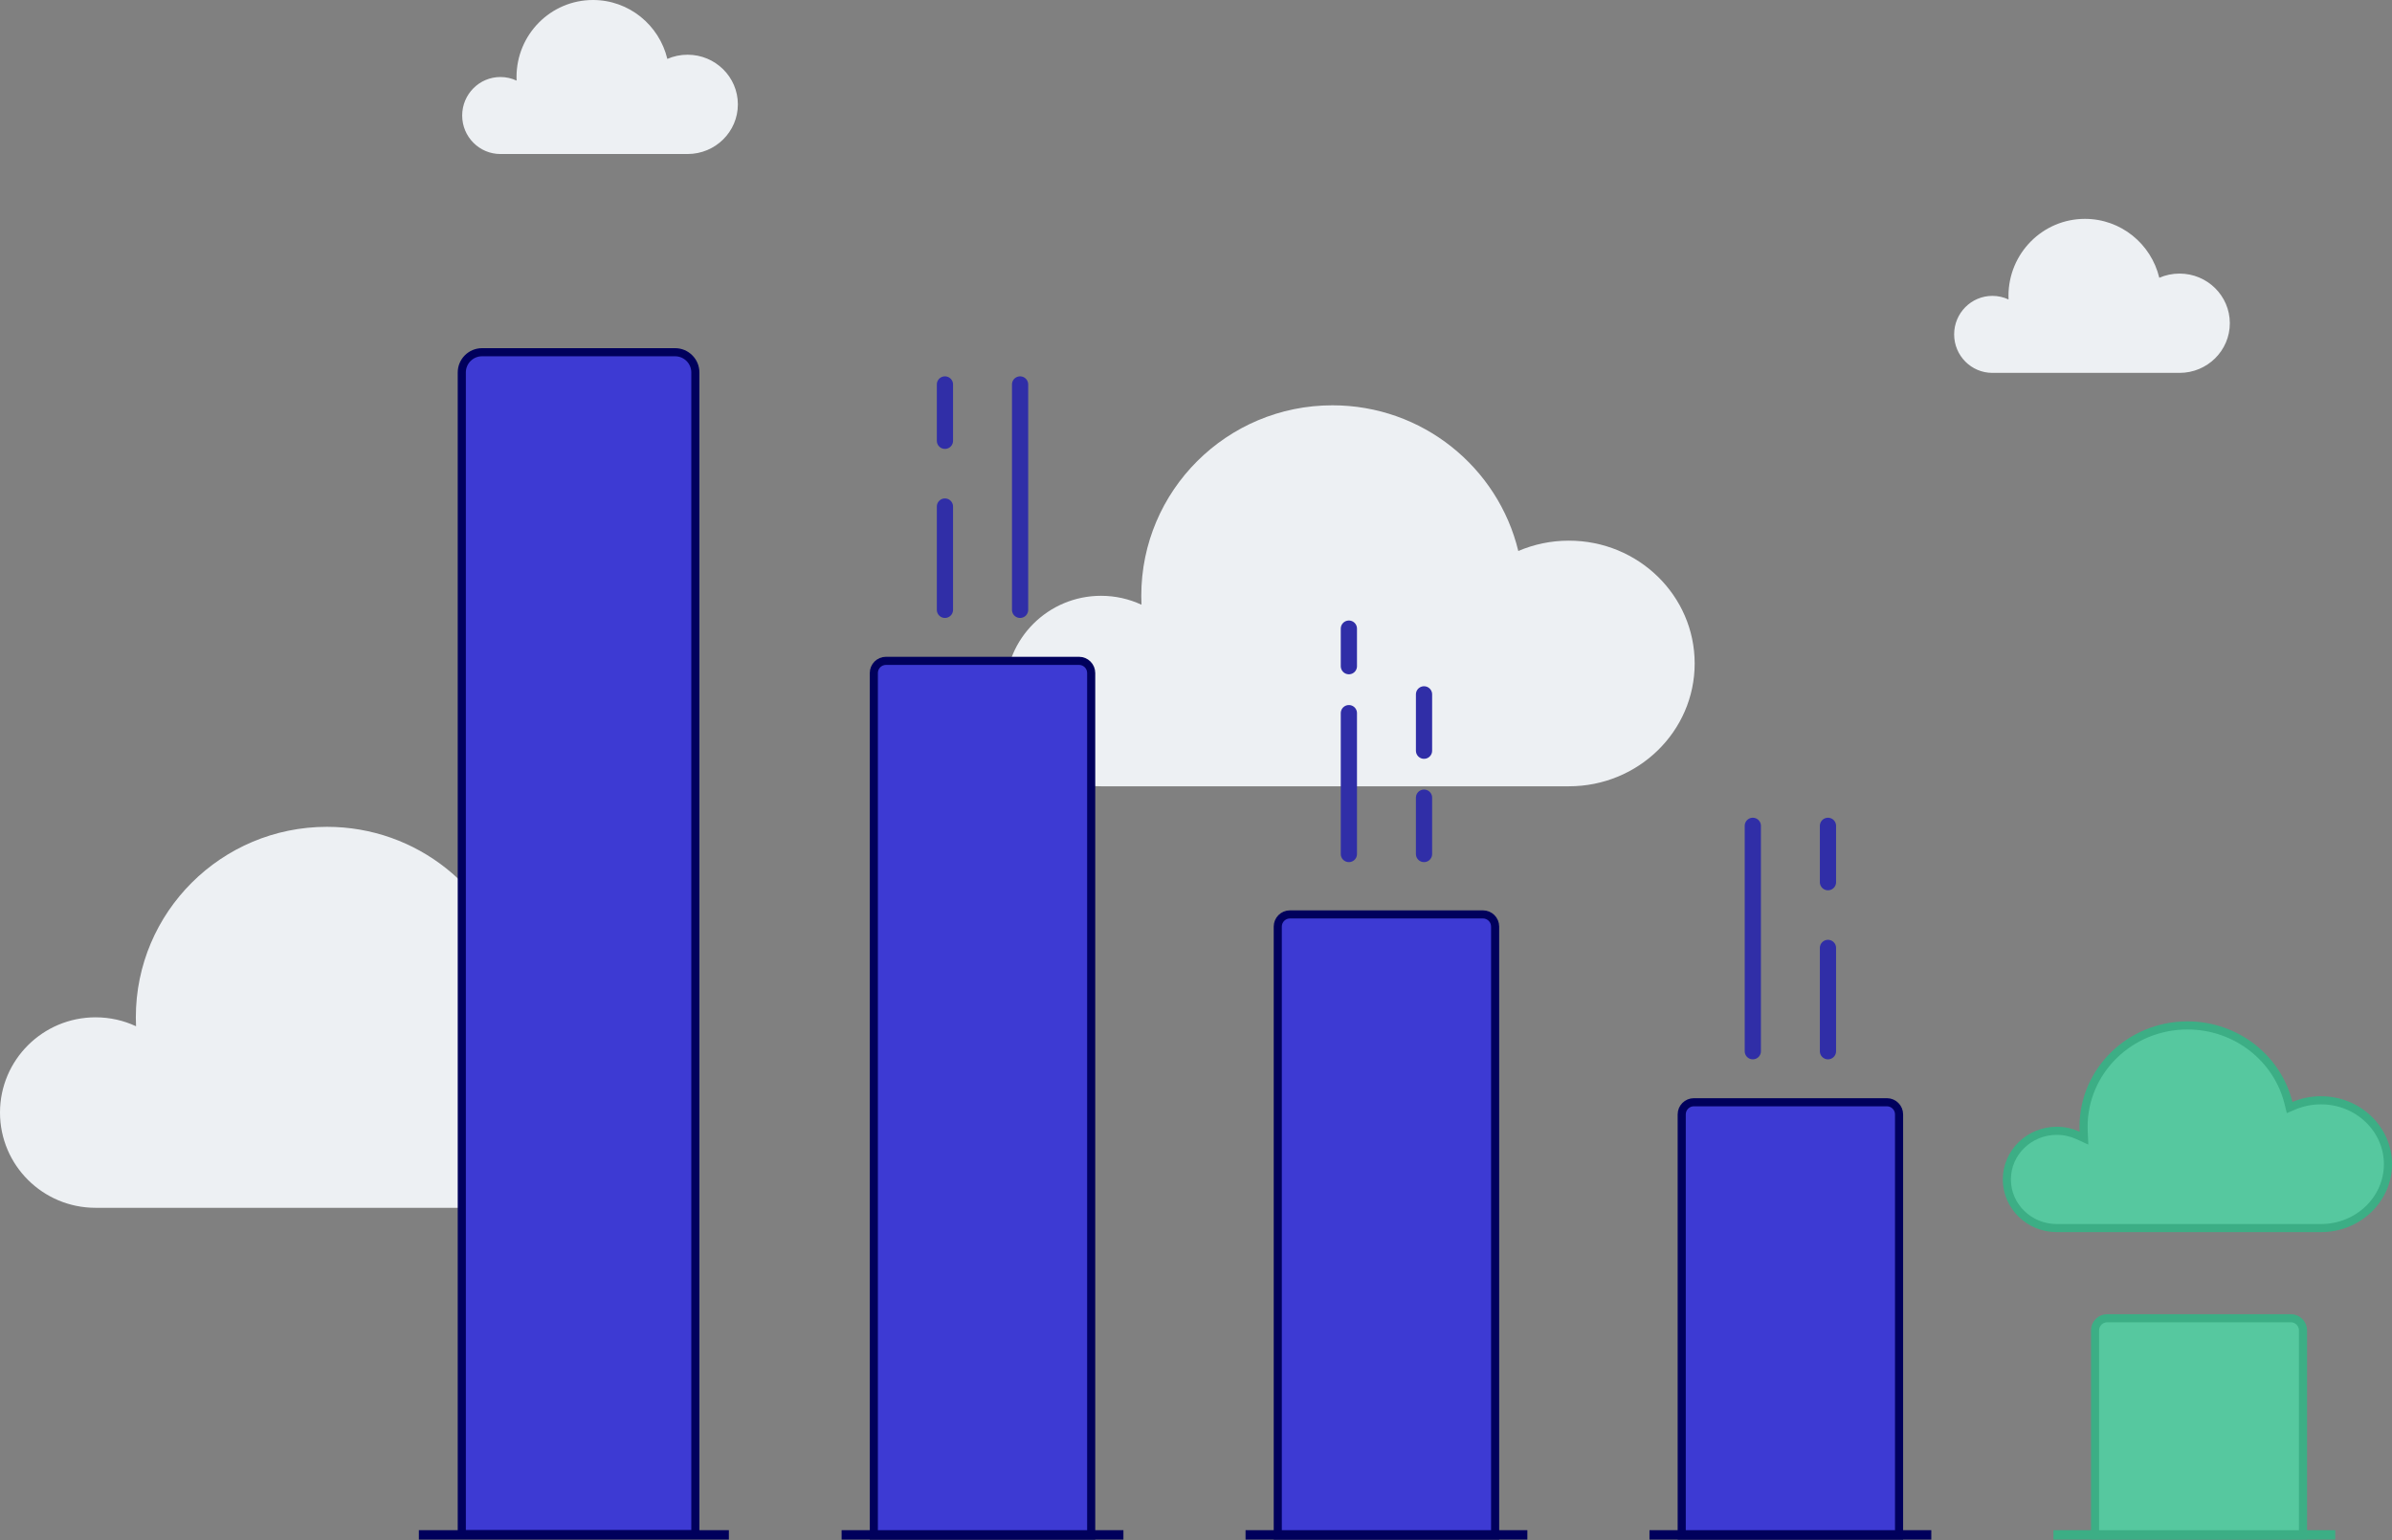 <svg width="295" height="190" viewBox="0 0 295 190" fill="none" xmlns="http://www.w3.org/2000/svg">
<rect x="0" y="0" width="295" height="190" fill="#808080" stroke="none"/>
<path fill-rule="evenodd" clip-rule="evenodd" d="M11.788 149C5.278 149 0 143.739 0 137.25C0 130.761 5.278 125.5 11.788 125.5C13.572 125.5 15.262 125.895 16.777 126.601C16.76 126.236 16.752 125.869 16.752 125.5C16.752 112.521 27.307 102 40.328 102C51.44 102 60.756 109.661 63.249 119.973C65.159 119.153 67.269 118.697 69.489 118.697C78.055 118.697 85 125.481 85 133.849C85 142.217 78.055 149 69.489 149C50.257 149 31.022 149 11.788 149Z" fill="#EDF0F3"/>
<path fill-rule="evenodd" clip-rule="evenodd" d="M135.788 97C129.278 97 124 91.739 124 85.25C124 78.761 129.278 73.5 135.788 73.5C137.571 73.5 139.262 73.895 140.777 74.601C140.76 74.236 140.752 73.869 140.752 73.5C140.752 60.521 151.307 50 164.328 50C175.44 50 184.756 57.661 187.249 67.973C189.159 67.153 191.269 66.697 193.489 66.697C202.056 66.697 209 73.481 209 81.849C209 90.216 202.056 97 193.489 97C174.257 97 155.022 97 135.788 97Z" fill="#EDF0F3"/>
<path d="M85.256 189.268H85.756V188.768V45.951C85.756 44.571 84.637 43.451 83.256 43.451H59.451C58.071 43.451 56.951 44.571 56.951 45.951V188.768V189.268H57.451H85.256Z" fill="#3D3AD3" stroke="#00005C"/>
<path d="M107.768 83.024C107.768 82.196 108.44 81.524 109.268 81.524H133.073C133.902 81.524 134.573 82.196 134.573 83.024V189.427H107.768V83.024Z" fill="#3D3AD3" stroke="#00005C"/>
<path d="M157.585 114.305C157.585 113.476 158.257 112.805 159.085 112.805H182.89C183.719 112.805 184.39 113.476 184.39 114.305V189.427H157.585V114.305Z" fill="#3D3AD3" stroke="#00005C"/>
<path d="M207.402 137.476C207.402 136.647 208.074 135.976 208.902 135.976H232.707C233.536 135.976 234.207 136.647 234.207 137.476V189.427H207.402V137.476Z" fill="#3D3AD3" stroke="#00005C"/>
<path d="M258.378 164.122C258.378 163.294 259.05 162.622 259.878 162.622H282.524C283.353 162.622 284.024 163.294 284.024 164.122V189.427H258.378V164.122Z" fill="#56C89F" stroke="#3CAE85"/>
<path d="M256.266 140.064L257.012 140.405L256.974 139.585C256.964 139.391 256.96 139.196 256.96 139C256.96 132.108 262.686 126.5 269.774 126.5C275.82 126.5 280.879 130.583 282.232 136.062L282.372 136.63L282.911 136.403C283.929 135.975 285.055 135.737 286.241 135.737C290.823 135.737 294.5 139.286 294.5 143.618C294.5 147.951 290.823 151.5 286.241 151.5H286.177H286.114H286.05H285.986H285.923H285.859H285.795H285.732H285.668H285.605H285.541H285.477H285.414H285.35H285.286H285.223H285.159H285.095H285.032H284.968H284.905H284.841H284.777H284.714H284.65H284.586H284.523H284.459H284.395H284.332H284.268H284.204H284.141H284.077H284.014H283.95H283.886H283.823H283.759H283.695H283.632H283.568H283.504H283.441H283.377H283.314H283.25H283.186H283.123H283.059H282.995H282.932H282.868H282.804H282.741H282.677H282.614H282.55H282.486H282.423H282.359H282.295H282.232H282.168H282.104H282.041H281.977H281.914H281.85H281.786H281.723H281.659H281.595H281.532H281.468H281.404H281.341H281.277H281.214H281.15H281.086H281.023H280.959H280.895H280.832H280.768H280.704H280.641H280.577H280.513H280.45H280.386H280.323H280.259H280.195H280.132H280.068H280.004H279.941H279.877H279.813H279.75H279.686H279.623H279.559H279.495H279.432H279.368H279.304H279.241H279.177H279.113H279.05H278.986H278.922H278.859H278.795H278.732H278.668H278.604H278.541H278.477H278.413H278.35H278.286H278.222H278.159H278.095H278.032H277.968H277.904H277.841H277.777H277.713H277.65H277.586H277.522H277.459H277.395H277.331H277.268H277.204H277.141H277.077H277.013H276.95H276.886H276.822H276.759H276.695H276.631H276.568H276.504H276.441H276.377H276.313H276.25H276.186H276.122H276.059H275.995H275.931H275.868H275.804H275.74H275.677H275.613H275.55H275.486H275.422H275.359H275.295H275.231H275.168H275.104H275.04H274.977H274.913H274.85H274.786H274.722H274.659H274.595H274.531H274.468H274.404H274.34H274.277H274.213H274.149H274.086H274.022H273.959H273.895H273.831H273.768H273.704H273.64H273.577H273.513H273.449H273.386H273.322H273.258H273.195H273.131H273.068H273.004H272.94H272.877H272.813H272.749H272.686H272.622H272.558H272.495H272.431H272.368H272.304H272.24H272.177H272.113H272.049H271.986H271.922H271.858H271.795H271.731H271.667H271.604H271.54H271.477H271.413H271.349H271.286H271.222H271.158H271.095H271.031H270.967H270.904H270.84H270.776H270.713H270.649H270.586H270.522H270.458H270.395H270.331H270.267H270.204H270.14H270.076H270.013H269.949H269.885H269.822H269.758H269.695H269.631H269.567H269.504H269.44H269.376H269.313H269.249H269.185H269.122H269.058H268.995H268.931H268.867H268.804H268.74H268.676H268.613H268.549H268.485H268.422H268.358H268.294H268.231H268.167H268.104H268.04H267.976H267.913H267.849H267.785H267.722H267.658H267.594H267.531H267.467H267.403H267.34H267.276H267.213H267.149H267.085H267.022H266.958H266.894H266.831H266.767H266.703H266.64H266.576H266.512H266.449H266.385H266.322H266.258H266.194H266.131H266.067H266.003H265.94H265.876H265.812H265.749H265.685H265.621H265.558H265.494H265.431H265.367H265.303H265.24H265.176H265.112H265.049H264.985H264.921H264.858H264.794H264.73H264.667H264.603H264.54H264.476H264.412H264.349H264.285H264.221H264.158H264.094H264.03H263.967H263.903H263.84H263.776H263.712H263.649H263.585H263.521H263.458H263.394H263.33H263.267H263.203H263.139H263.076H263.012H262.949H262.885H262.821H262.758H262.694H262.63H262.567H262.503H262.439H262.376H262.312H262.248H262.185H262.121H262.058H261.994H261.93H261.867H261.803H261.739H261.676H261.612H261.548H261.485H261.421H261.357H261.294H261.23H261.167H261.103H261.039H260.976H260.912H260.848H260.785H260.721H260.657H260.594H260.53H260.466H260.403H260.339H260.276H260.212H260.148H260.085H260.021H259.957H259.894H259.83H259.766H259.703H259.639H259.576H259.512H259.448H259.385H259.321H259.257H259.194H259.13H259.066H259.003H258.939H258.875H258.812H258.748H258.685H258.621H258.557H258.494H258.43H258.366H258.303H258.239H258.175H258.112H258.048H257.984H257.921H257.857H257.794H257.73H257.666H257.603H257.539H257.475H257.412H257.348H257.284H257.221H257.157H257.094H257.03H256.966H256.903H256.839H256.775H256.712H256.648H256.584H256.521H256.457H256.393H256.33H256.266H256.203H256.139H256.075H256.012H255.948H255.884H255.821H255.757H255.693H255.63H255.566H255.502H255.439H255.375H255.312H255.248H255.184H255.121H255.057H254.993H254.93H254.866H254.802H254.739H254.675H254.612H254.548H254.484H254.421H254.357H254.293H254.23H254.166H254.102H254.039H253.975H253.911H253.848H253.784H253.721H253.657C250.245 151.5 247.5 148.803 247.5 145.5C247.5 142.197 250.245 139.5 253.657 139.5C254.591 139.5 255.475 139.702 256.266 140.064Z" fill="#56C89F" stroke="#3CAE85"/>
<path fill-rule="evenodd" clip-rule="evenodd" d="M245.715 46C243.111 46 241 43.873 241 41.25C241 38.627 243.111 36.5 245.715 36.5C246.429 36.5 247.105 36.66 247.711 36.945C247.704 36.798 247.701 36.649 247.701 36.5C247.701 31.253 251.923 27 257.131 27C261.576 27 265.302 30.097 266.3 34.266C267.063 33.934 267.908 33.75 268.796 33.75C272.222 33.75 275 36.492 275 39.875C275 43.258 272.222 46 268.796 46C261.103 46 253.409 46 245.715 46Z" fill="#EDF0F3"/>
<path fill-rule="evenodd" clip-rule="evenodd" d="M61.715 19C59.111 19 57 16.873 57 14.25C57 11.627 59.111 9.5 61.715 9.5C62.429 9.5 63.105 9.66 63.711 9.945C63.704 9.798 63.701 9.649 63.701 9.5C63.701 4.253 67.923 0 73.131 0C77.576 0 81.302 3.097 82.3 7.266C83.064 6.934 83.908 6.75 84.796 6.75C88.222 6.75 91 9.492 91 12.875C91 16.258 88.222 19 84.796 19C77.103 19 69.409 19 61.715 19Z" fill="#EDF0F3"/>
<rect x="51.658" y="188.768" width="38.232" height="1.159" fill="#00005C"/>
<rect x="103.793" y="188.768" width="34.756" height="1.159" fill="#00005C"/>
<rect x="153.61" y="188.768" width="34.756" height="1.159" fill="#00005C"/>
<rect x="203.427" y="188.768" width="34.756" height="1.159" fill="#00005C"/>
<rect x="253.244" y="188.768" width="34.756" height="1.159" fill="#3CAE85"/>
<path d="M116.537 75.232L116.537 62.488" stroke="#302EA7" stroke-width="2" stroke-linecap="round"/>
<path d="M225.439 129.683L225.439 116.939" stroke="#302EA7" stroke-width="2" stroke-linecap="round"/>
<path d="M166.354 105.354L166.354 87.976" stroke="#302EA7" stroke-width="2" stroke-linecap="round"/>
<path d="M125.805 75.232L125.805 47.427" stroke="#302EA7" stroke-width="2" stroke-linecap="round"/>
<path d="M216.171 129.683L216.171 101.878" stroke="#302EA7" stroke-width="2" stroke-linecap="round"/>
<path d="M175.622 105.354L175.622 98.402" stroke="#302EA7" stroke-width="2" stroke-linecap="round"/>
<path d="M116.537 54.378L116.537 47.427" stroke="#302EA7" stroke-width="2" stroke-linecap="round"/>
<path d="M225.439 108.829L225.439 101.878" stroke="#302EA7" stroke-width="2" stroke-linecap="round"/>
<path d="M166.354 82.183L166.354 77.549" stroke="#302EA7" stroke-width="2" stroke-linecap="round"/>
<path d="M175.622 92.61L175.622 85.658" stroke="#302EA7" stroke-width="2" stroke-linecap="round"/>
</svg>
